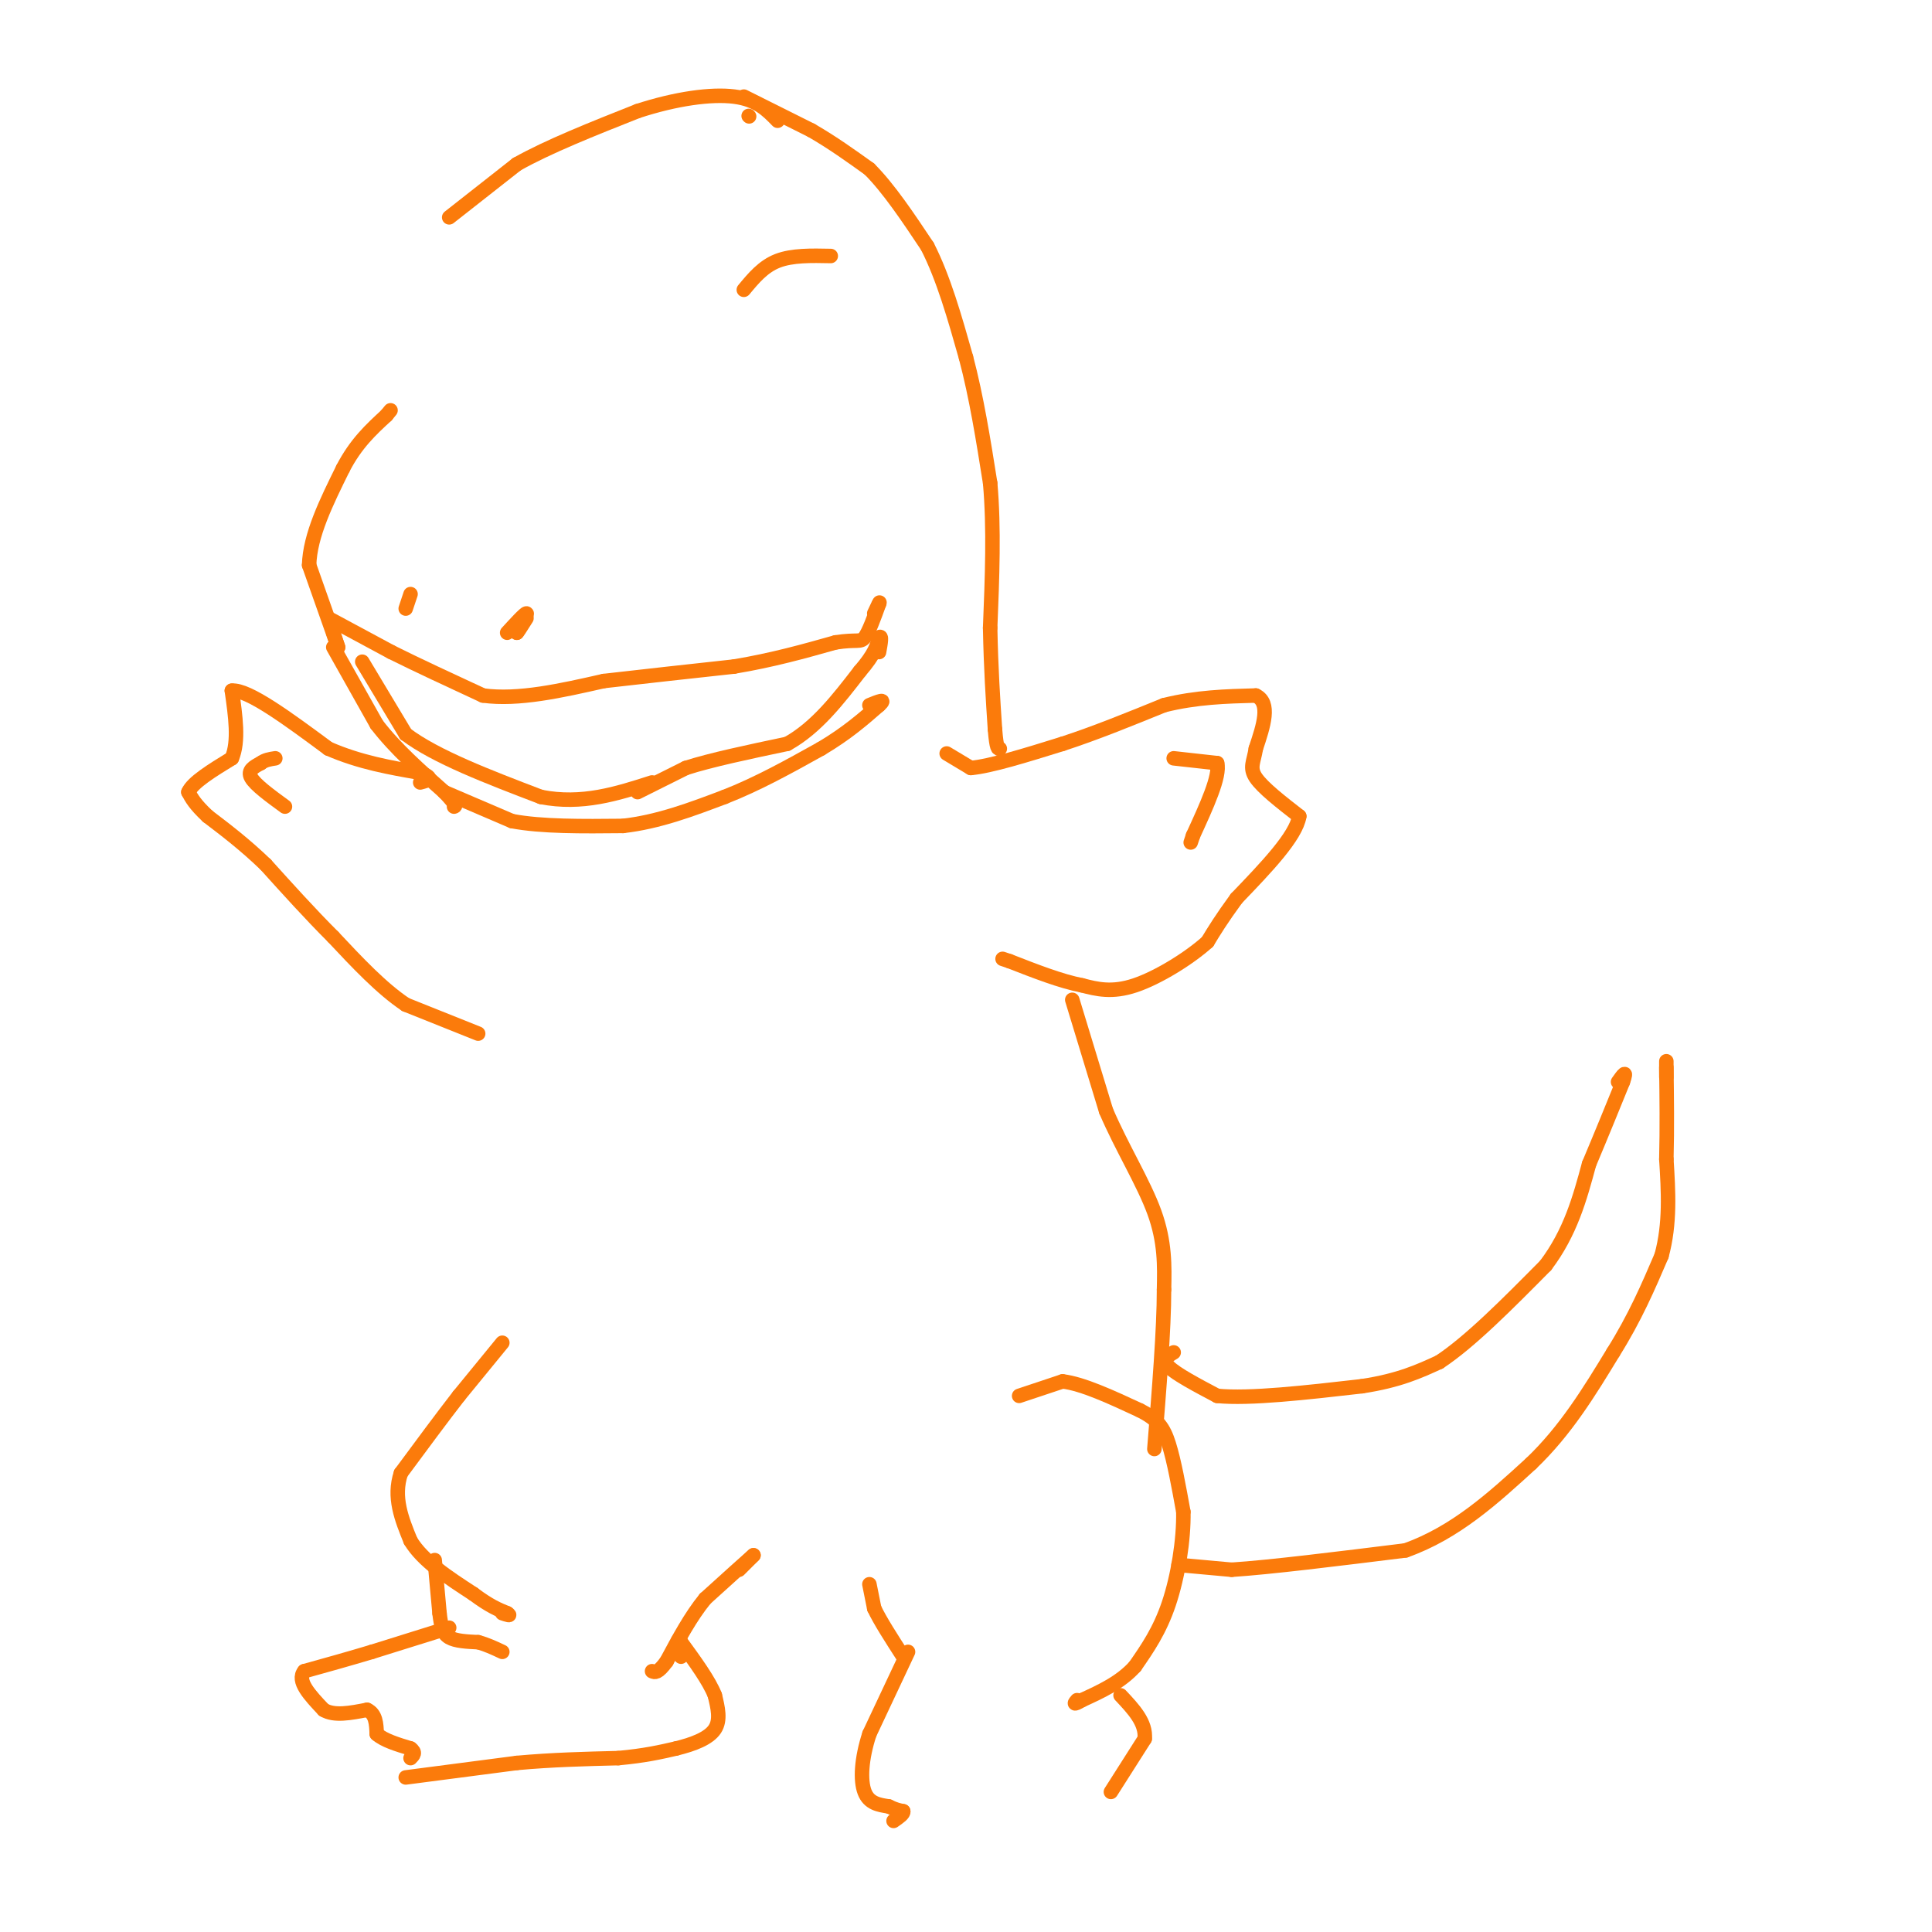<svg viewBox='0 0 400 400' version='1.1' xmlns='http://www.w3.org/2000/svg' xmlns:xlink='http://www.w3.org/1999/xlink'><g fill='none' stroke='#FB7B0B' stroke-width='3' stroke-linecap='round' stroke-linejoin='round'><path d='M99,214c0.000,0.000 -15.000,-6.000 -15,-6'/><path d='M84,208c-5.000,-3.333 -10.000,-8.667 -15,-14'/><path d='M69,194c-4.833,-4.833 -9.417,-9.917 -14,-15'/><path d='M55,179c-4.333,-4.167 -8.167,-7.083 -12,-10'/><path d='M43,169c-2.667,-2.500 -3.333,-3.750 -4,-5'/><path d='M39,164c0.833,-2.000 4.917,-4.500 9,-7'/><path d='M48,157c1.500,-3.500 0.750,-8.750 0,-14'/><path d='M48,143c3.333,-0.333 11.667,5.833 20,12'/><path d='M68,155c6.500,2.833 12.750,3.917 19,5'/><path d='M87,160c3.167,1.167 1.583,1.583 0,2'/><path d='M59,167c-3.083,-2.250 -6.167,-4.500 -7,-6c-0.833,-1.500 0.583,-2.250 2,-3'/><path d='M54,158c0.833,-0.667 1.917,-0.833 3,-1'/><path d='M196,156c0.000,0.000 5.000,3.000 5,3'/><path d='M201,159c4.000,-0.333 11.500,-2.667 19,-5'/><path d='M220,154c6.667,-2.167 13.833,-5.083 21,-8'/><path d='M241,146c6.667,-1.667 12.833,-1.833 19,-2'/><path d='M260,144c3.167,1.500 1.583,6.250 0,11'/><path d='M260,155c-0.400,2.689 -1.400,3.911 0,6c1.400,2.089 5.200,5.044 9,8'/><path d='M269,169c-0.667,4.167 -6.833,10.583 -13,17'/><path d='M256,186c-3.167,4.333 -4.583,6.667 -6,9'/><path d='M250,195c-3.778,3.400 -10.222,7.400 -15,9c-4.778,1.600 -7.889,0.800 -11,0'/><path d='M224,204c-4.333,-0.833 -9.667,-2.917 -15,-5'/><path d='M209,199c-2.500,-0.833 -1.250,-0.417 0,0'/><path d='M243,157c0.000,0.000 9.000,1.000 9,1'/><path d='M252,158c0.667,2.667 -2.167,8.833 -5,15'/><path d='M247,173c-0.833,2.500 -0.417,1.250 0,0'/><path d='M153,325c0.000,0.000 3.000,-3.000 3,-3'/><path d='M156,322c-1.167,1.000 -5.583,5.000 -10,9'/><path d='M146,331c-3.000,3.667 -5.500,8.333 -8,13'/><path d='M138,344c-1.833,2.500 -2.417,2.250 -3,2'/><path d='M104,278c0.000,0.000 -9.000,11.000 -9,11'/><path d='M95,289c-3.500,4.500 -7.750,10.250 -12,16'/><path d='M83,305c-1.667,5.000 0.167,9.500 2,14'/><path d='M85,319c2.500,4.167 7.750,7.583 13,11'/><path d='M98,330c3.333,2.500 5.167,3.250 7,4'/><path d='M105,334c1.000,0.667 0.000,0.333 -1,0'/><path d='M90,323c0.000,0.000 1.000,11.000 1,11'/><path d='M91,334c0.333,2.778 0.667,4.222 2,5c1.333,0.778 3.667,0.889 6,1'/><path d='M99,340c1.833,0.500 3.417,1.250 5,2'/><path d='M93,337c0.000,0.000 -16.000,5.000 -16,5'/><path d='M77,342c-5.000,1.500 -9.500,2.750 -14,4'/><path d='M63,346c-1.667,2.000 1.167,5.000 4,8'/><path d='M67,354c2.167,1.333 5.583,0.667 9,0'/><path d='M76,354c1.833,0.833 1.917,2.917 2,5'/><path d='M78,359c1.500,1.333 4.250,2.167 7,3'/><path d='M85,362c1.167,0.833 0.583,1.417 0,2'/><path d='M84,368c0.000,0.000 23.000,-3.000 23,-3'/><path d='M107,365c7.333,-0.667 14.167,-0.833 21,-1'/><path d='M128,364c5.500,-0.500 8.750,-1.250 12,-2'/><path d='M140,362c3.644,-0.889 6.756,-2.111 8,-4c1.244,-1.889 0.622,-4.444 0,-7'/><path d='M148,351c-1.167,-3.000 -4.083,-7.000 -7,-11'/><path d='M141,340c-1.167,-1.333 -0.583,0.833 0,3'/><path d='M180,328c0.000,0.000 1.000,5.000 1,5'/><path d='M181,333c1.167,2.500 3.583,6.250 6,10'/><path d='M188,342c0.000,0.000 -8.000,17.000 -8,17'/><path d='M180,359c-1.689,5.178 -1.911,9.622 -1,12c0.911,2.378 2.956,2.689 5,3'/><path d='M184,374c1.333,0.667 2.167,0.833 3,1'/><path d='M187,375c0.167,0.500 -0.917,1.250 -2,2'/><path d='M211,289c0.000,0.000 9.000,-3.000 9,-3'/><path d='M220,286c4.167,0.500 10.083,3.250 16,6'/><path d='M236,292c3.689,1.867 4.911,3.533 6,7c1.089,3.467 2.044,8.733 3,14'/><path d='M245,313c0.111,5.822 -1.111,13.378 -3,19c-1.889,5.622 -4.444,9.311 -7,13'/><path d='M235,345c-3.000,3.333 -7.000,5.167 -11,7'/><path d='M224,352c-2.000,1.167 -1.500,0.583 -1,0'/><path d='M230,371c0.000,0.000 7.000,-11.000 7,-11'/><path d='M237,360c0.333,-3.333 -2.333,-6.167 -5,-9'/><path d='M222,207c0.000,0.000 7.000,23.000 7,23'/><path d='M229,230c3.222,7.533 7.778,14.867 10,21c2.222,6.133 2.111,11.067 2,16'/><path d='M241,267c0.000,8.167 -1.000,20.583 -2,33'/><path d='M69,134c0.000,0.000 9.000,16.000 9,16'/><path d='M78,150c3.833,5.000 8.917,9.500 14,14'/><path d='M92,164c2.667,2.833 2.333,2.917 2,3'/><path d='M69,131c0.000,0.000 1.000,3.000 1,3'/><path d='M70,134c-0.833,-2.333 -3.417,-9.667 -6,-17'/><path d='M64,117c0.167,-6.167 3.583,-13.083 7,-20'/><path d='M71,97c2.667,-5.167 5.833,-8.083 9,-11'/><path d='M80,86c1.500,-1.833 0.750,-0.917 0,0'/><path d='M93,45c0.000,0.000 14.000,-11.000 14,-11'/><path d='M107,34c6.500,-3.667 15.750,-7.333 25,-11'/><path d='M132,23c7.933,-2.600 15.267,-3.600 20,-3c4.733,0.600 6.867,2.800 9,5'/><path d='M155,24c0.000,0.000 0.100,0.100 0.1,0.1'/><path d='M154,20c0.000,0.000 14.000,7.000 14,7'/><path d='M168,27c4.333,2.500 8.167,5.250 12,8'/><path d='M180,35c4.000,4.000 8.000,10.000 12,16'/><path d='M192,51c3.333,6.500 5.667,14.750 8,23'/><path d='M200,74c2.167,8.167 3.583,17.083 5,26'/><path d='M205,100c0.833,9.333 0.417,19.667 0,30'/><path d='M205,130c0.167,8.500 0.583,14.750 1,21'/><path d='M206,151c0.333,4.167 0.667,4.083 1,4'/><path d='M243,280c-1.250,0.750 -2.500,1.500 -1,3c1.500,1.500 5.750,3.750 10,6'/><path d='M252,289c6.667,0.667 18.333,-0.667 30,-2'/><path d='M282,287c7.667,-1.167 11.833,-3.083 16,-5'/><path d='M298,282c6.333,-4.167 14.167,-12.083 22,-20'/><path d='M320,262c5.167,-6.833 7.083,-13.917 9,-21'/><path d='M329,241c2.667,-6.333 4.833,-11.667 7,-17'/><path d='M336,224c1.000,-2.833 0.000,-1.417 -1,0'/><path d='M244,324c0.000,0.000 11.000,1.000 11,1'/><path d='M255,325c7.833,-0.500 21.917,-2.250 36,-4'/><path d='M291,321c10.333,-3.667 18.167,-10.833 26,-18'/><path d='M317,303c7.167,-6.833 12.083,-14.917 17,-23'/><path d='M334,280c4.500,-7.167 7.250,-13.583 10,-20'/><path d='M344,260c1.833,-6.667 1.417,-13.333 1,-20'/><path d='M345,240c0.167,-6.500 0.083,-12.750 0,-19'/><path d='M345,221c0.000,-2.833 0.000,-0.417 0,2'/><path d='M68,128c0.000,0.000 13.000,7.000 13,7'/><path d='M81,135c5.333,2.667 12.167,5.833 19,9'/><path d='M100,144c7.333,1.000 16.167,-1.000 25,-3'/><path d='M125,141c8.667,-1.000 17.833,-2.000 27,-3'/><path d='M152,138c8.000,-1.333 14.500,-3.167 21,-5'/><path d='M173,133c4.467,-0.689 5.133,0.089 6,-1c0.867,-1.089 1.933,-4.044 3,-7'/><path d='M182,125c0.333,-0.833 -0.333,0.583 -1,2'/><path d='M75,137c0.000,0.000 9.000,15.000 9,15'/><path d='M84,152c6.167,4.667 17.083,8.833 28,13'/><path d='M112,165c8.500,1.667 15.750,-0.667 23,-3'/><path d='M132,164c0.000,0.000 10.000,-5.000 10,-5'/><path d='M142,159c5.167,-1.667 13.083,-3.333 21,-5'/><path d='M163,154c6.000,-3.333 10.500,-9.167 15,-15'/><path d='M178,139c3.167,-3.667 3.583,-5.333 4,-7'/><path d='M182,132c0.667,-0.667 0.333,1.167 0,3'/><path d='M92,164c0.000,0.000 14.000,6.000 14,6'/><path d='M106,170c6.167,1.167 14.583,1.083 23,1'/><path d='M129,171c7.333,-0.833 14.167,-3.417 21,-6'/><path d='M150,165c6.833,-2.667 13.417,-6.333 20,-10'/><path d='M170,155c5.333,-3.167 8.667,-6.083 12,-9'/><path d='M182,146c1.667,-1.500 -0.167,-0.750 -2,0'/><path d='M105,131c1.833,-2.000 3.667,-4.000 4,-4c0.333,0.000 -0.833,2.000 -2,4'/><path d='M107,131c0.000,0.167 1.000,-1.417 2,-3'/><path d='M84,126c0.000,0.000 1.000,-3.000 1,-3'/><path d='M154,60c2.000,-2.417 4.000,-4.833 7,-6c3.000,-1.167 7.000,-1.083 11,-1'/></g>
</svg>